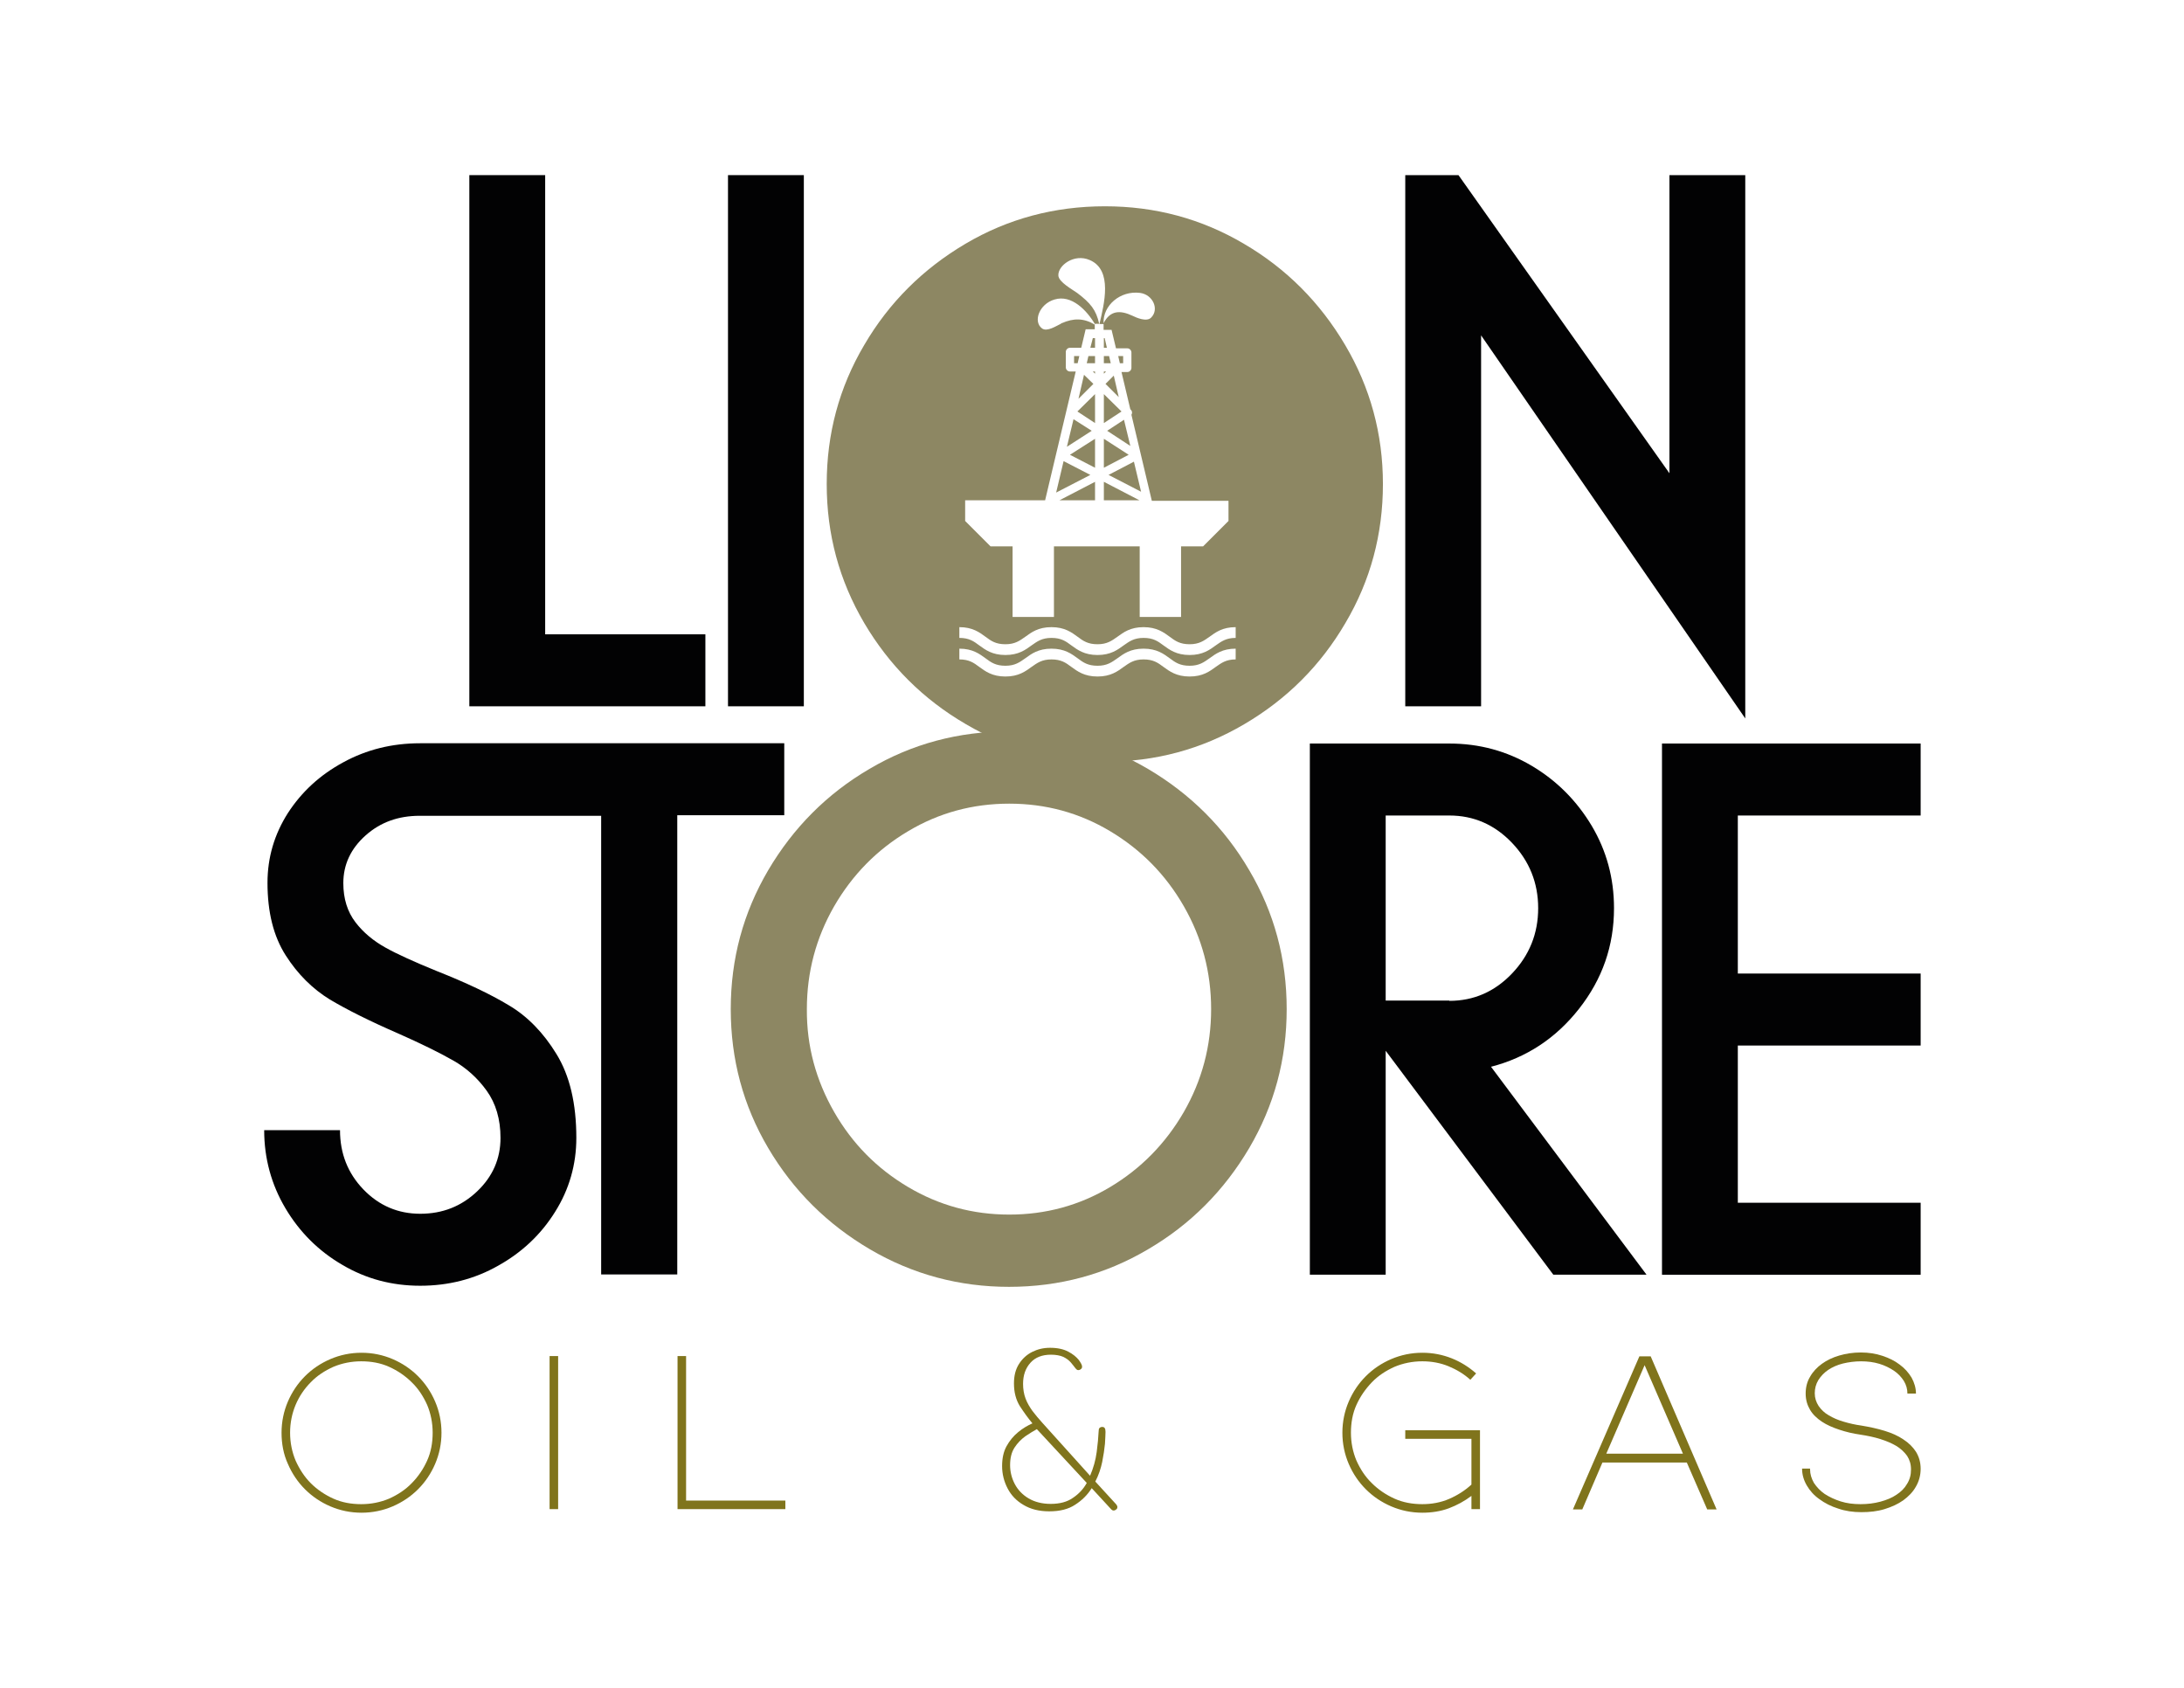 <svg xml:space="preserve" style="enable-background:new 0 0 792 612;" viewBox="0 0 792 612" y="0px" x="0px" xmlns:xlink="http://www.w3.org/1999/xlink" xmlns="http://www.w3.org/2000/svg" id="Capa_1" version="1.1">
<style type="text/css">
	.st0{fill:#0E3754;}
	.st1{fill:#E62249;}
	.st2{fill:#FFFFFF;}
	.st3{fill:#54B57D;}
	.st4{fill:#47645C;}
	.st5{fill:#EF7B20;}
	.st6{fill:#44276C;}
	.st7{fill:#7C6C5F;}
	.st8{fill:#305727;}
	.st9{fill:#2E5726;}
	.st10{fill:#7B6C5E;}
	.st11{fill:#8D8763;}
	.st12{fill:#020203;}
	.st13{fill:#80741C;}
	.st14{fill:#4F81AC;}
	.st15{fill:#F1851E;}
</style>
<g>
	<path d="M315.5,453c-15.5-9.1-27.8-21.3-36.9-36.7c-9.1-15.4-13.6-32.2-13.6-50.4c0-18.2,4.5-34.9,13.6-50.4
		c9.1-15.4,21.3-27.7,36.7-36.7c15.4-9.1,32.3-13.6,50.6-13.6c18.2,0,34.9,4.5,50.4,13.6c15.4,9.1,27.7,21.3,36.7,36.7
		c9.1,15.4,13.6,32.2,13.6,50.4c0,18.2-4.5,34.9-13.6,50.4c-9.1,15.4-21.3,27.7-36.7,36.7c-15.4,9.1-32.2,13.6-50.4,13.6
		C347.9,466.6,331,462.1,315.5,453z M302.5,403.2c6.6,11.5,15.5,20.5,26.8,27.2c11.3,6.7,23.5,10,36.7,10c13.2,0,25.4-3.3,36.6-10
		c11.2-6.7,20.1-15.8,26.7-27.2c6.6-11.5,9.9-23.9,9.9-37.3c0-13.4-3.3-25.8-9.9-37.3c-6.6-11.5-15.5-20.5-26.7-27.2
		c-11.2-6.7-23.4-10-36.6-10c-13.2,0-25.5,3.3-36.7,10c-11.3,6.7-20.2,15.8-26.8,27.2c-6.6,11.5-9.9,23.9-9.9,37.3
		C292.5,379.3,295.9,391.7,302.5,403.2z" class="st11"></path>
	<path d="M475,269.6h50.6c10.8,0,20.8,2.7,29.9,8.1c9.1,5.4,16.3,12.7,21.7,21.7c5.4,9.1,8.1,19,8.1,29.9
		c0,13.6-4.2,25.7-12.7,36.5c-8.4,10.7-19.1,17.7-31.9,21l56.4,75.4h-33.8l-60.8-81.2v81.2H475V269.6z M525.6,362.9
		c8.8,0,16.4-3.3,22.7-9.9c6.3-6.6,9.5-14.5,9.5-23.7c0-9.2-3.2-17.1-9.5-23.7c-6.3-6.6-13.9-9.9-22.7-9.9h-23.1v67.1H525.6z" class="st12"></path>
	<path d="M696.5,269.6v26.1h-66.3V353h66.3v26.1h-66.3v57h66.3v26.1h-93.8V269.6H696.5z" class="st12"></path>
	<path d="M197.7,63.5V230h58.1v26.1h-85.6V63.5H197.7z" class="st12"></path>
	<path d="M291.5,63.5v192.6H264V63.5H291.5z" class="st12"></path>
	<path d="M528.9,63.5l76.5,108.1V63.5h27.5v197l-95.8-138.9v134.5h-27.5V63.5H528.9z" class="st12"></path>
	<path d="M132.6,302.9c-5.4,4.8-8.1,10.6-8.1,17.3c0,5.7,1.5,10.4,4.4,14.2c2.9,3.8,6.6,6.8,10.9,9.2
		c4.3,2.4,10.5,5.2,18.6,8.5c10.6,4.2,19.3,8.3,26.1,12.4c6.8,4,12.6,10,17.3,17.7c4.8,7.8,7.2,17.9,7.2,30.4
		c0,9.7-2.6,18.7-7.7,26.8c-5.1,8.2-12,14.7-20.6,19.5c-8.6,4.9-18.1,7.3-28.3,7.3c-10.3,0-19.7-2.5-28.3-7.6
		c-8.6-5-15.5-11.9-20.6-20.5c-5.1-8.6-7.7-18.1-7.7-28.3h27.5c0,8.4,2.8,15.6,8.5,21.5c5.7,5.9,12.6,8.8,20.6,8.8
		c8.1,0,14.9-2.7,20.6-8.1c5.7-5.4,8.5-11.9,8.5-19.4c0-6.8-1.7-12.5-5-17.1c-3.3-4.6-7.4-8.3-12.2-11c-4.9-2.8-11.6-6.1-20.2-9.9
		c-10.1-4.4-18.3-8.5-24.5-12.2c-6.2-3.8-11.6-9.1-16-16c-4.4-6.9-6.6-15.6-6.6-26.3c0-9.2,2.5-17.6,7.4-25.3
		c5-7.7,11.6-13.8,20.1-18.4c8.4-4.6,17.7-6.9,27.8-6.9h132.1v26.1h-38.8v166.5H218V295.8h-65.8C144.5,295.8,138,298.1,132.6,302.9z" class="st12"></path>
	<g>
		<path d="M102.1,519.5c0-4,0.8-7.8,2.3-11.3s3.6-6.6,6.2-9.2c2.6-2.6,5.7-4.7,9.2-6.2c3.5-1.5,7.3-2.3,11.3-2.3
			c4,0,7.8,0.8,11.3,2.3c3.5,1.5,6.6,3.6,9.2,6.2c2.6,2.6,4.7,5.7,6.2,9.2c1.5,3.5,2.3,7.3,2.3,11.3c0,4-0.8,7.8-2.3,11.3
			c-1.5,3.5-3.6,6.6-6.2,9.2c-2.6,2.6-5.7,4.7-9.2,6.2c-3.5,1.5-7.3,2.3-11.3,2.3c-4,0-7.8-0.8-11.3-2.3s-6.6-3.6-9.2-6.2
			c-2.6-2.6-4.7-5.7-6.2-9.2C102.8,527.3,102.1,523.5,102.1,519.5z M105.2,519.5c0,3.6,0.7,7,2,10.1c1.4,3.1,3.2,5.9,5.5,8.2
			c2.3,2.3,5.1,4.2,8.2,5.6c3.1,1.4,6.5,2,10.1,2c3.6,0,7-0.7,10.1-2c3.1-1.4,5.9-3.2,8.2-5.6c2.3-2.3,4.2-5.1,5.6-8.2
			c1.4-3.1,2-6.5,2-10.1c0-3.6-0.7-7-2-10.1c-1.4-3.1-3.2-5.9-5.6-8.2c-2.3-2.3-5.1-4.2-8.2-5.6c-3.1-1.4-6.5-2-10.1-2
			c-3.6,0-7,0.7-10.1,2c-3.1,1.4-5.9,3.2-8.2,5.6c-2.3,2.3-4.2,5.1-5.5,8.2C105.9,512.5,105.2,515.9,105.2,519.5z" class="st13"></path>
		<path d="M199.3,491.7h3.1v55.5h-3.1V491.7z" class="st13"></path>
		<path d="M245.7,491.7h3.1v52.4h36v3.1h-39.1V491.7z" class="st13"></path>
		<path d="M380.5,548c-3.7,0-6.8-0.8-9.3-2.3c-2.6-1.5-4.5-3.5-5.8-6c-1.3-2.5-2-5.2-2-8.1c0-2.8,0.5-5.2,1.6-7.2
			c1.1-2,2.5-3.7,4.2-5.1c1.7-1.4,3.4-2.4,5.2-3.2c-1.6-1.9-3.1-4-4.6-6.3c-1.4-2.3-2.1-5-2.1-8.2c0-2.8,0.6-5.1,1.8-7
			c1.2-1.9,2.8-3.4,4.8-4.4c2-1,4.1-1.5,6.5-1.5c2.7,0,4.9,0.5,6.6,1.4c1.7,0.9,2.9,1.9,3.8,3c0.8,1.1,1.2,1.9,1.2,2.4
			c0,0.4-0.1,0.7-0.4,0.9c-0.2,0.2-0.6,0.4-1,0.4c-0.4,0-0.7-0.3-1.1-0.8c-0.4-0.5-0.9-1.2-1.6-2c-0.7-0.8-1.5-1.4-2.7-2
			c-1.1-0.5-2.7-0.8-4.5-0.8c-3.2,0-5.7,1-7.4,2.9c-1.8,2-2.7,4.5-2.7,7.7c0,1.9,0.3,3.7,0.9,5.3c0.6,1.6,1.5,3.1,2.5,4.5
			c1.1,1.4,2.2,2.8,3.5,4.2l17.4,19.3c1.2-2.8,2-5.6,2.4-8.6c0.4-3,0.6-5.4,0.7-7.4c0-0.6,0.1-1.1,0.3-1.3c0.2-0.2,0.5-0.4,1-0.4
			c0.4,0,0.7,0.1,0.9,0.4c0.2,0.3,0.3,0.7,0.3,1.4c0,0.9-0.1,2.4-0.2,4.3c-0.2,2-0.5,4.1-1,6.6c-0.5,2.4-1.3,4.8-2.5,7.1l7.6,8.3
			c0.1,0.2,0.2,0.3,0.3,0.5c0.1,0.2,0.1,0.3,0.1,0.4c0,0.4-0.1,0.7-0.4,0.9c-0.3,0.2-0.5,0.4-0.9,0.4c-0.2,0-0.3,0-0.5-0.1
			c-0.2-0.1-0.3-0.2-0.5-0.4l-7-7.6c-1.5,2.4-3.5,4.4-6,6C387.5,547.2,384.4,548,380.5,548z M381,545.3c3.3,0,6-0.7,8.1-2.2
			c2.1-1.4,3.8-3.2,5-5.4l-18.1-19.5c-1.3,0.7-2.7,1.6-4.2,2.6c-1.5,1.1-2.8,2.4-3.9,4.1c-1.1,1.7-1.6,3.8-1.6,6.4
			c0,2.4,0.6,4.7,1.7,6.8c1.1,2.1,2.8,3.9,5,5.2C375.2,544.6,377.9,545.3,381,545.3z" class="st13"></path>
		<path d="M536.7,518.6v28.6h-3.1v-4.8c-2.5,1.9-5.3,3.4-8.2,4.5c-3,1.1-6.2,1.6-9.6,1.6c-4,0-7.8-0.8-11.3-2.3
			c-3.5-1.5-6.6-3.6-9.2-6.2c-2.6-2.6-4.7-5.7-6.2-9.2c-1.5-3.5-2.3-7.3-2.3-11.3c0-4,0.8-7.8,2.3-11.3c1.5-3.5,3.6-6.6,6.2-9.2
			c2.6-2.6,5.7-4.7,9.2-6.2c3.5-1.5,7.3-2.3,11.3-2.3c3.8,0,7.3,0.7,10.6,2c3.3,1.3,6.3,3.2,8.9,5.5l-2.1,2.3
			c-2.3-2.1-5-3.7-7.9-4.9c-2.9-1.2-6.1-1.8-9.5-1.8c-3.6,0-7,0.7-10.1,2c-3.1,1.4-5.9,3.2-8.2,5.6s-4.2,5.1-5.6,8.2
			c-1.4,3.1-2,6.5-2,10.1c0,3.6,0.7,7,2,10.1c1.4,3.1,3.2,5.9,5.6,8.2c2.3,2.3,5.1,4.2,8.2,5.6c3.1,1.4,6.5,2,10.1,2
			c3.4,0,6.7-0.6,9.7-1.9c3-1.3,5.7-3,8.1-5.2v-16.6h-24v-3.1H536.7z" class="st13"></path>
		<path d="M622.5,547.3h-3.4l-7.4-17h-30.6l-7.3,17h-3.4l24.1-55.5h4.1L622.5,547.3z M582.5,527.1h27.8L596.4,495
			L582.5,527.1z" class="st13"></path>
		<path d="M656.4,532.8c0,1.7,0.5,3.3,1.4,4.9c1,1.5,2.3,2.9,3.9,4c1.7,1.1,3.6,2,5.8,2.7c2.2,0.7,4.6,1,7.2,1
			c2.6,0,4.9-0.3,7.2-0.9c2.2-0.6,4.2-1.4,5.8-2.5c1.7-1.1,3-2.4,3.9-4c1-1.6,1.4-3.3,1.4-5.2c0-1.9-0.5-3.5-1.4-4.9
			c-1-1.4-2.3-2.6-3.9-3.6c-1.7-1-3.6-1.8-5.8-2.5c-2.2-0.7-4.6-1.2-7.2-1.6c-2.8-0.4-5.3-1-7.7-1.8c-2.4-0.8-4.5-1.7-6.3-2.9
			c-1.8-1.2-3.3-2.6-4.3-4.3c-1-1.7-1.6-3.6-1.6-5.9c0-2.2,0.5-4.3,1.6-6.1c1-1.8,2.5-3.4,4.3-4.7c1.8-1.3,3.9-2.3,6.3-3
			c2.4-0.7,5-1.1,7.8-1.1c2.8,0,5.4,0.4,7.8,1.2c2.4,0.8,4.5,1.8,6.3,3.2c1.8,1.3,3.2,2.9,4.3,4.7c1,1.8,1.6,3.8,1.6,5.8h-3.1
			c0-1.6-0.4-3.1-1.3-4.6c-0.9-1.4-2.1-2.7-3.6-3.7c-1.5-1-3.3-1.9-5.3-2.5c-2-0.6-4.2-0.9-6.6-0.9c-2.3,0-4.5,0.3-6.6,0.8
			c-2,0.5-3.8,1.3-5.3,2.3c-1.5,1-2.7,2.3-3.6,3.7c-0.9,1.5-1.3,3.1-1.3,4.8c0,1.7,0.5,3.2,1.4,4.6c0.9,1.3,2.1,2.5,3.7,3.4
			c1.5,0.9,3.3,1.7,5.4,2.3c2,0.6,4.2,1.1,6.4,1.4c3,0.5,5.8,1.1,8.4,1.9c2.6,0.8,4.9,1.8,6.8,3.1c2,1.3,3.5,2.8,4.6,4.5
			c1.1,1.8,1.7,3.8,1.7,6.2c0,2.3-0.6,4.5-1.7,6.4c-1.1,2-2.7,3.6-4.6,5c-2,1.4-4.2,2.4-6.8,3.2c-2.6,0.8-5.4,1.1-8.4,1.1
			c-3,0-5.8-0.4-8.4-1.3c-2.6-0.8-4.9-2-6.8-3.4c-2-1.4-3.5-3.1-4.6-5c-1.1-1.9-1.7-3.9-1.7-6.1H656.4z" class="st13"></path>
	</g>
	<g>
		<polygon points="397.1,181.4 397.1,174.7 384.2,181.4" class="st11"></polygon>
		<polygon points="400.3,142.9 400.3,153.4 406.7,149.2" class="st11"></polygon>
		<polygon points="400.6,122.6 400.3,122.6 400.3,126.1 401.4,126.1" class="st11"></polygon>
		<polygon points="402.2,129.1 400.3,129.1 400.3,131.7 402.8,131.7" class="st11"></polygon>
		<polygon points="400.3,174.7 400.3,181.4 413.2,181.4" class="st11"></polygon>
		<polygon points="400.3,159.1 400.3,169.6 409.3,164.9" class="st11"></polygon>
		<polygon points="400.3,134.7 400.3,135.5 401.1,134.7" class="st11"></polygon>
		<polygon points="405.7,144 403.9,136.2 400.9,139.2" class="st11"></polygon>
		<path d="M384.9,117.2c0,0,0.1,0,0.1-0.1C385.2,117.1,385.3,117,384.9,117.2z" class="st11"></path>
		<path d="M384.8,117.3c0.1,0,0.1-0.1,0.2-0.1C384.5,117.4,384.6,117.4,384.8,117.3z" class="st11"></path>
		<polygon points="413.8,178.3 411.2,167.4 402,172.2" class="st11"></polygon>
		<polygon points="409.9,161.7 407.6,152.2 401.5,156.2" class="st11"></polygon>
		<polygon points="407.3,131.7 407.3,129.1 405.5,129.1 406.1,131.7" class="st11"></polygon>
		<polygon points="397.1,169.6 397.1,159.1 388,164.9" class="st11"></polygon>
		<polygon points="389.3,152 386.9,162 395.9,156.2" class="st11"></polygon>
		<polygon points="385.7,167.2 383,178.6 395.4,172.2" class="st11"></polygon>
		<path d="M487.8,125.1c-9.1-15.4-21.3-27.7-36.7-36.7c-15.4-9.1-32.2-13.6-50.4-13.6c-18.3,0-35.2,4.5-50.6,13.6
			c-15.4,9.1-27.7,21.3-36.7,36.7c-9.1,15.4-13.6,32.2-13.6,50.4s4.5,34.9,13.6,50.4c9.1,15.4,21.4,27.7,36.9,36.7
			c15.5,9.1,32.3,13.6,50.5,13.6c18.2,0,34.9-4.5,50.4-13.6s27.7-21.3,36.7-36.7c9.1-15.4,13.6-32.2,13.6-50.4
			S496.9,140.5,487.8,125.1z M413.4,106.2c4.7,0.6,7.1,6,4,9c-1.6,1.6-5.3,0-6.7-0.7c-4.5-2.1-8.1-2-10.5,2.7
			C399.9,110.8,406.2,105.3,413.4,106.2z M350,183.8v-2.4h29l11.1-46.7H388c-0.8,0-1.5-0.7-1.5-1.5v-5.6c0-0.8,0.7-1.5,1.5-1.5h4.1
			l1.6-6.7h3.3v-1.7c-4-2.4-7.7-2.4-12-0.5c-0.1,0-0.2,0.1-0.3,0.2c-1.7,0.8-5,3-6.8,1.7c-3.4-2.5-1-8.9,4.5-10.5
			c6.2-1.9,11.8,4,14.7,9v-0.2h1.5c-1.1-5-3.1-7.5-8-11.2c-1.5-1.1-6.7-3.9-6.8-6.3c-0.2-3.6,5.7-8.1,11.4-5.6
			c8.4,3.6,5.2,16,3.5,23.2h1.5v2.1h2.9l1.6,6.7h4.1c0.8,0,1.5,0.7,1.5,1.5v5.6c0,0.8-0.7,1.5-1.5,1.5h-2.1l3.2,13.5l0.2,0.2
			c0.3,0.3,0.5,0.8,0.4,1.2c0,0.2-0.1,0.4-0.2,0.6l7.4,31.2h27.8v2.4v4.9c-3.6,3.6-5.6,5.6-9.2,9.2h-8v25.6h-15v-25.6h-31.1v25.6
			h-15v-25.6h-8c-3.6-3.6-5.6-5.6-9.2-9.2V183.8z M448.1,239.1c-3.5,0-5.2,1.3-7.2,2.7c-2.2,1.6-4.7,3.5-9.5,3.5
			c-4.8,0-7.3-1.9-9.5-3.5c-2-1.5-3.7-2.7-7.2-2.7c-3.5,0-5.2,1.3-7.2,2.7c-2.2,1.6-4.7,3.5-9.5,3.5c-4.8,0-7.3-1.9-9.5-3.5
			c-2-1.5-3.7-2.7-7.2-2.7s-5.2,1.3-7.2,2.7c-2.2,1.6-4.7,3.5-9.5,3.5c-4.8,0-7.3-1.9-9.5-3.5c-2-1.5-3.7-2.7-7.2-2.7v-3.9
			c4.8,0,7.3,1.9,9.5,3.5c2,1.5,3.7,2.7,7.2,2.7c3.5,0,5.2-1.3,7.2-2.7c2.2-1.6,4.7-3.5,9.5-3.5c4.8,0,7.3,1.9,9.5,3.5
			c2,1.5,3.7,2.7,7.2,2.7s5.2-1.3,7.2-2.7c2.2-1.6,4.7-3.5,9.5-3.5c4.8,0,7.3,1.9,9.5,3.5c2,1.5,3.7,2.7,7.2,2.7
			c3.5,0,5.2-1.3,7.2-2.7c2.2-1.6,4.7-3.5,9.5-3.5V239.1z M448.1,231.3c-3.5,0-5.2,1.3-7.2,2.7c-2.2,1.6-4.7,3.5-9.5,3.5
			c-4.8,0-7.3-1.9-9.5-3.5c-2-1.5-3.7-2.7-7.2-2.7c-3.5,0-5.2,1.3-7.2,2.7c-2.2,1.6-4.7,3.5-9.5,3.5c-4.8,0-7.3-1.9-9.5-3.5
			c-2-1.5-3.7-2.7-7.2-2.7s-5.2,1.3-7.2,2.7c-2.2,1.6-4.7,3.5-9.5,3.5c-4.8,0-7.3-1.9-9.5-3.5c-2-1.5-3.7-2.7-7.2-2.7v-3.9
			c4.8,0,7.3,1.9,9.5,3.5c2,1.5,3.7,2.7,7.2,2.7c3.5,0,5.2-1.3,7.2-2.7c2.2-1.6,4.7-3.5,9.5-3.5c4.8,0,7.3,1.9,9.5,3.5
			c2,1.5,3.7,2.7,7.2,2.7s5.2-1.3,7.2-2.7c2.2-1.6,4.7-3.5,9.5-3.5c4.8,0,7.3,1.9,9.5,3.5c2,1.5,3.7,2.7,7.2,2.7
			c3.5,0,5.2-1.3,7.2-2.7c2.2-1.6,4.7-3.5,9.5-3.5V231.3z" class="st11"></path>
		<polygon points="391.4,129.1 389.5,129.1 389.5,131.7 390.8,131.7" class="st11"></polygon>
		<polygon points="397.1,135.5 397.1,134.7 396.3,134.7" class="st11"></polygon>
		<polygon points="397.1,153.4 397.1,142.9 390.7,149.2" class="st11"></polygon>
		<polygon points="397.1,122.6 396.3,122.6 395.4,126.1 397.1,126.1" class="st11"></polygon>
		<polygon points="396.5,139.2 393.1,135.9 391.1,144.6" class="st11"></polygon>
		<polygon points="397.1,129.1 394.7,129.1 394.1,131.7 397.1,131.7" class="st11"></polygon>
	</g>
</g>
</svg>
